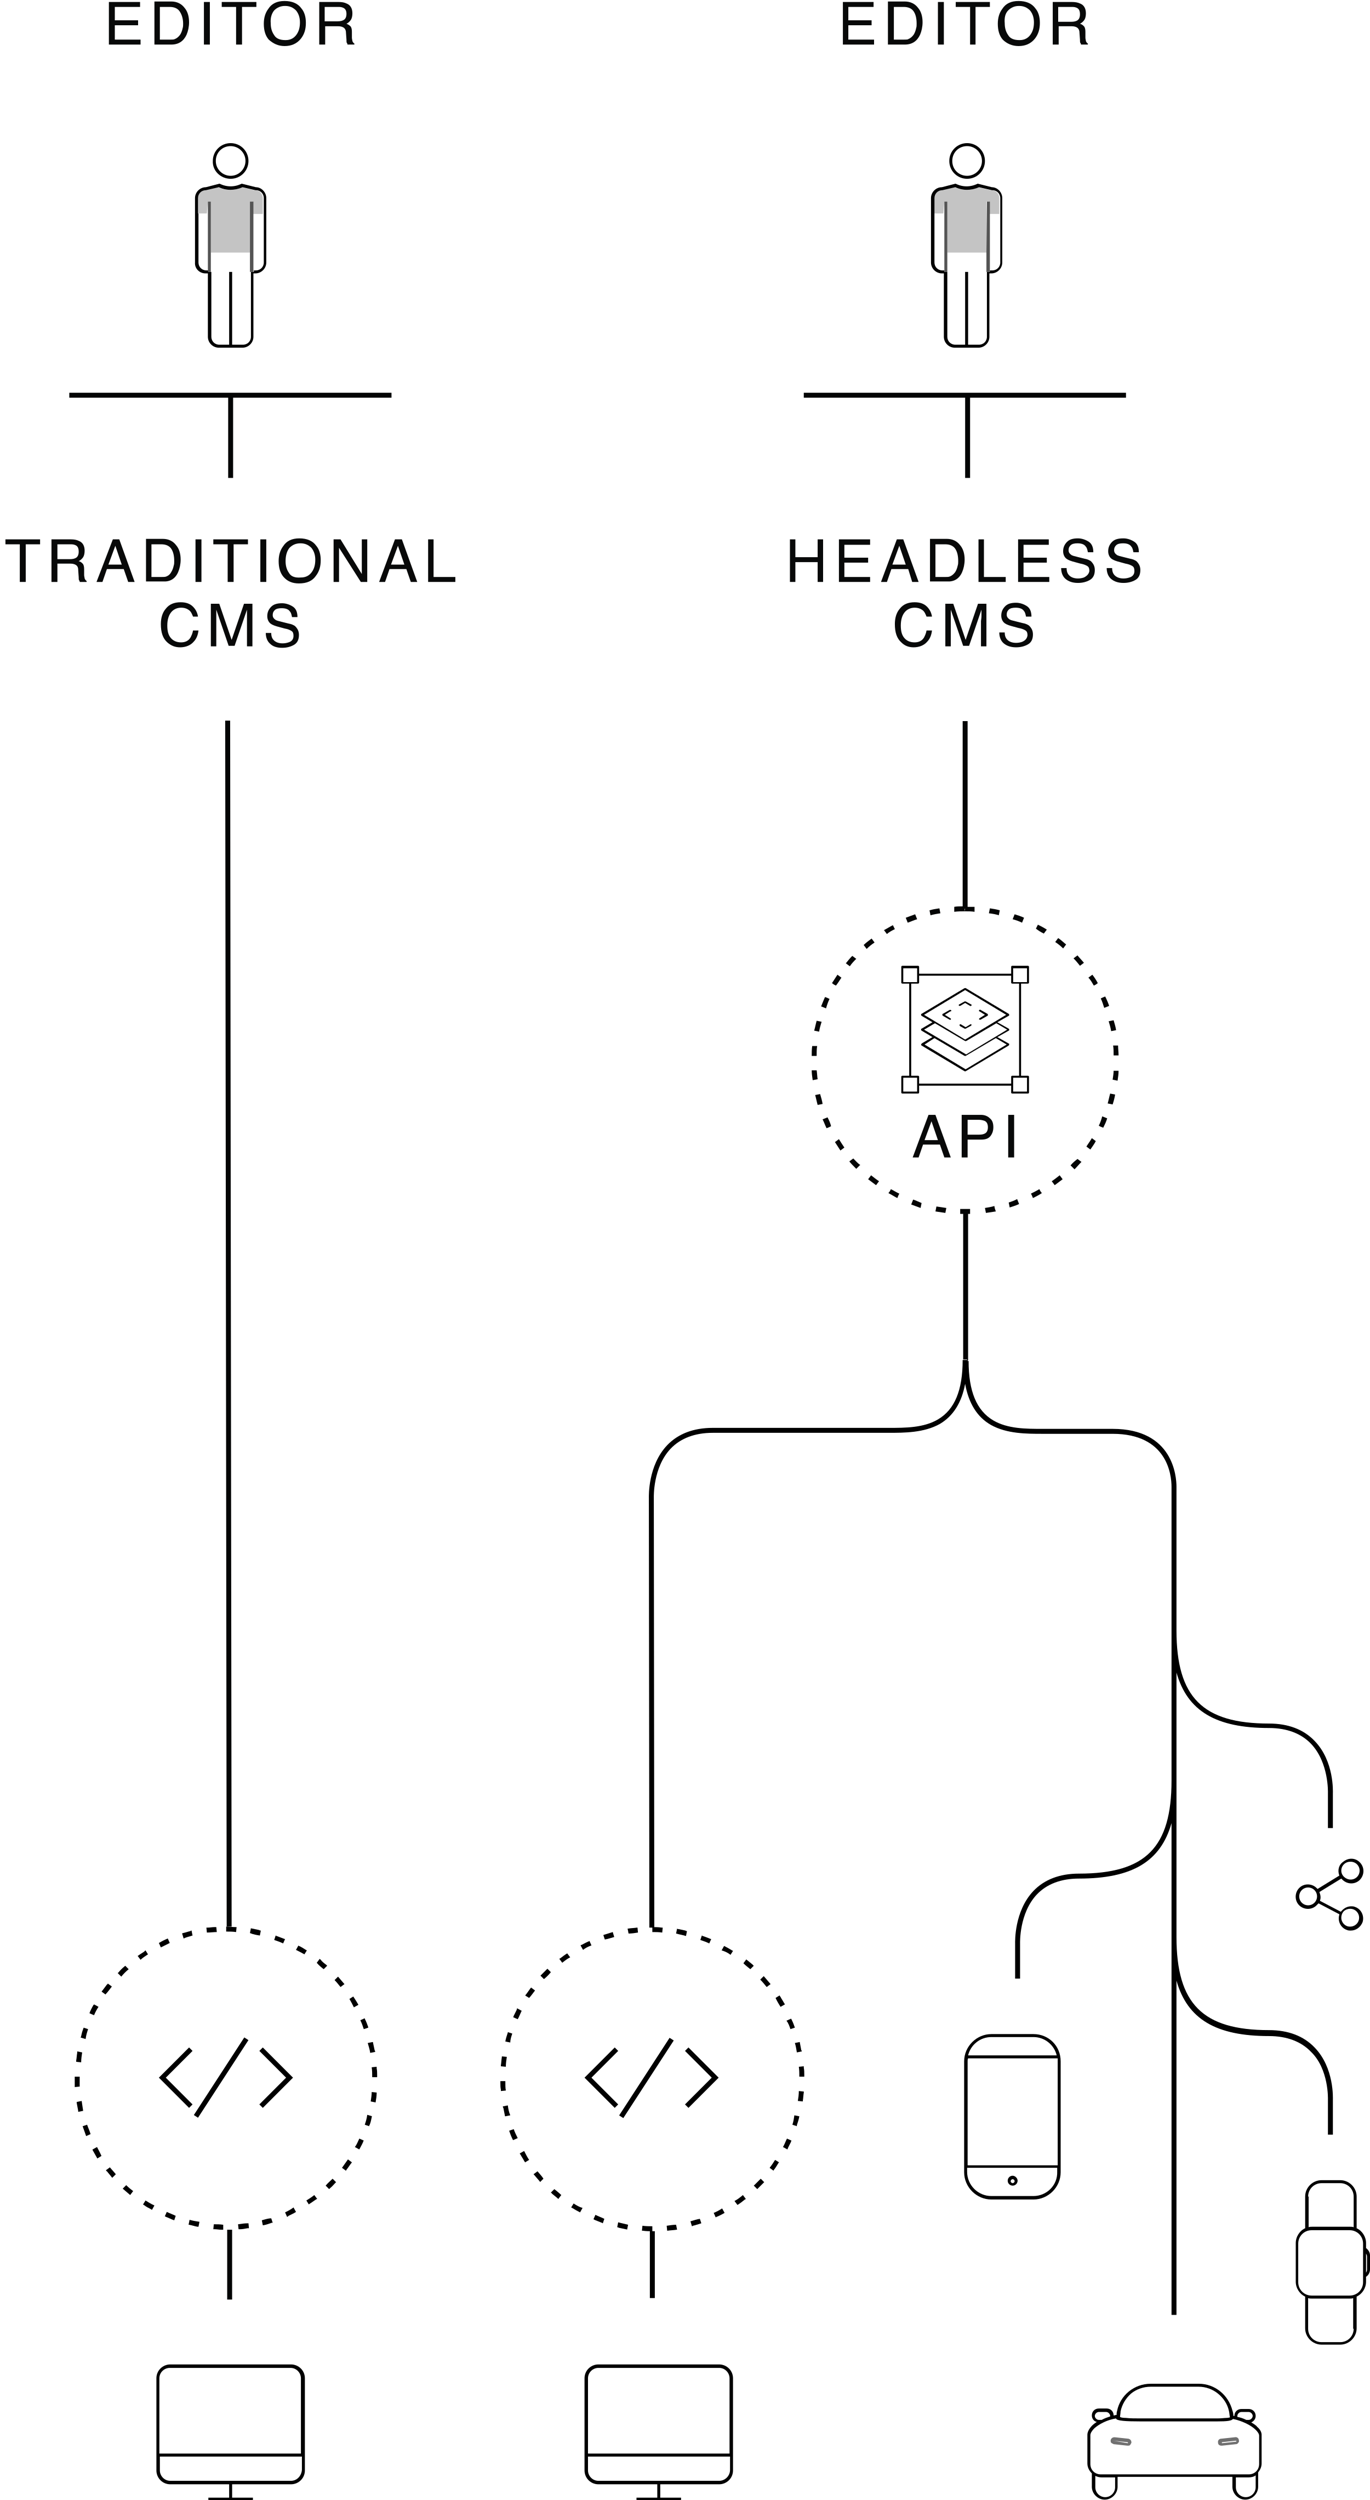 <?xml version="1.0" encoding="utf-8"?>
<!-- Generator: Adobe Illustrator 25.1.0, SVG Export Plug-In . SVG Version: 6.00 Build 0)  -->
<svg version="1.1" id="Layer_1" xmlns="http://www.w3.org/2000/svg" xmlns:xlink="http://www.w3.org/1999/xlink" x="0px" y="0px"
	 viewBox="0 0 276.8 504.8" style="enable-background:new 0 0 276.8 504.8;" xml:space="preserve">
<style type="text/css">
	.st0{fill:none;}
	.st1{fill:#707070;}
	.st2{opacity:0.4;fill:#6C6C6C;enable-background:new    ;}
	.st3{fill:#545454;}
	.st4{fill:#040505;}
	.st5{fill:#080909;}
</style>
<path class="st0" d="M252.3,500.2h-2.6v2c0,1.1,0.9,2,2,2c1.1,0,2-0.9,2-2v-2.4C253.3,500.1,252.8,500.2,252.3,500.2z"/>
<path class="st0" d="M69.6,4C69.9,3.8,70,3.4,70,2.8c0-0.6-0.2-1-0.6-1.3c-0.2-0.1-0.5-0.2-0.9-0.2h-2.8v2.9h2.6
	C68.8,4.3,69.2,4.2,69.6,4z"/>
<path class="st0" d="M57.7,8.2c1,0,1.8-0.4,2.2-1.1s0.7-1.6,0.7-2.5c0-1-0.3-1.8-0.8-2.4c-0.5-0.6-1.3-0.9-2.2-0.9
	c-0.9,0-1.6,0.3-2.2,0.9c-0.6,0.6-0.8,1.5-0.8,2.7c0,1,0.2,1.8,0.7,2.4C55.8,7.9,56.6,8.2,57.7,8.2z"/>
<path class="st0" d="M195.4,416.2v21h18.2v-21c0-0.2,0-0.4-0.1-0.6h-18.1C195.5,415.8,195.4,416,195.4,416.2z"/>
<path class="st0" d="M145.3,478h-24.4c-1.2,0-2.1,1-2.1,2.1v15.2h28.7v-15.2C147.5,479,146.5,478,145.3,478z"/>
<path class="st0" d="M213.5,415c-0.5-2.1-2.4-3.7-4.7-3.7h-8.5c-2.3,0-4.2,1.6-4.7,3.7H213.5z"/>
<path class="st0" d="M118.8,496v2.7c0,1.2,1,2.1,2.1,2.1l24.4,0c1.2,0,2.1-1,2.1-2.1V496H118.8z"/>
<path class="st0" d="M193.1,115.5c0.2-0.3,0.4-0.8,0.5-1.3c0.1-0.3,0.1-0.6,0.1-0.9c0-1.1-0.2-1.9-0.6-2.5c-0.4-0.6-1.1-0.9-2-0.9
	h-2v6.6h2c0.4,0,0.7,0,1-0.1C192.5,116.2,192.8,115.9,193.1,115.5z"/>
<polygon class="st0" points="180.3,114 183,114 181.7,110.2 "/>
<path class="st0" d="M46.6,35.5c1.6,0,3-1.3,3-3c0-1.6-1.3-3-3-3c-1.6,0-3,1.3-3,3C43.6,34.1,44.9,35.5,46.6,35.5z"/>
<path class="st0" d="M50.5,51h-7.9l0,3.9V68c0,0.9,0.7,1.6,1.6,1.6h2V54.9h0.6v14.7H49c0.9,0,1.6-0.7,1.6-1.6V54.9h0L50.5,51z"/>
<polygon class="st0" points="79,114 81.7,114 80.4,110.2 "/>
<path class="st0" d="M195.4,437.8v0.8c0,2.7,2.2,4.9,4.9,4.9h8.5c2.7,0,4.9-2.2,4.9-4.9v-0.8H195.4z M204.6,441.4c-0.6,0-1-0.5-1-1
	c0-0.6,0.5-1,1-1h0c0.6,0,1,0.5,1,1C205.6,440.9,205.1,441.4,204.6,441.4z"/>
<path class="st0" d="M252.3,488.6c0.4,0,0.8-0.4,0.8-0.8c0-0.4-0.4-0.8-0.8-0.8h-1.5c-0.4,0-0.8,0.4-0.8,0.8c0,0,0,0.1,0,0.1
	c0.6,0.2,1.2,0.4,1.8,0.6H252.3z"/>
<path class="st0" d="M224.3,487.8c0-0.4-0.4-0.8-0.8-0.8H222c-0.4,0-0.8,0.4-0.8,0.8c0,0.4,0.4,0.8,0.8,0.8h0.5
	c0.5-0.3,1.1-0.5,1.7-0.7C224.3,487.9,224.3,487.8,224.3,487.8z"/>
<path class="st0" d="M195.4,35.5c1.6,0,3-1.3,3-3c0-1.6-1.3-3-3-3s-3,1.3-3,3C192.4,34.1,193.7,35.5,195.4,35.5z"/>
<path class="st0" d="M221.3,499.9v2.3c0,1.1,0.9,2,2,2c1.1,0,2-0.9,2-2v-2h-2.8C222,500.2,221.6,500.1,221.3,499.9z"/>
<path class="st0" d="M217.8,4c0.3-0.2,0.5-0.6,0.5-1.2c0-0.6-0.2-1-0.6-1.3c-0.2-0.1-0.5-0.2-0.9-0.2h-2.8v2.9h2.6
	C217.1,4.3,217.5,4.2,217.8,4z"/>
<path class="st0" d="M205.9,8.2c1,0,1.8-0.4,2.2-1.1s0.7-1.6,0.7-2.5c0-1-0.3-1.8-0.8-2.4c-0.5-0.6-1.3-0.9-2.2-0.9
	c-0.9,0-1.6,0.3-2.2,0.9c-0.6,0.6-0.8,1.5-0.8,2.7c0,1,0.2,1.8,0.7,2.4C204.1,7.9,204.9,8.2,205.9,8.2z"/>
<path class="st0" d="M184.7,7c0.2-0.3,0.4-0.8,0.5-1.3c0.1-0.3,0.1-0.6,0.1-0.9c0-1.1-0.2-1.9-0.6-2.5c-0.4-0.6-1.1-0.9-2-0.9h-2V8
	h2c0.4,0,0.7,0,1-0.1C184,7.7,184.4,7.4,184.7,7z"/>
<path class="st0" d="M272.9,379.5c1,0,1.8-0.8,1.8-1.8c0-1-0.8-1.8-1.8-1.8h-0.1c-1,0-1.8,0.8-1.8,1.8
	C271,378.7,271.9,379.5,272.9,379.5z"/>
<path class="st0" d="M204.6,440c-0.2,0-0.4,0.2-0.4,0.4c0,0.2,0.2,0.4,0.4,0.4c0.2,0,0.4-0.2,0.4-0.4C205,440.1,204.8,440,204.6,440
	z"/>
<path class="st0" d="M272.8,389.1L272.8,389.1c1.1,0,1.9-0.8,1.9-1.8c0-1-0.8-1.8-1.8-1.8c0,0,0,0,0,0c-0.5,0-1,0.2-1.3,0.5
	c-0.3,0.3-0.5,0.8-0.5,1.3C271,388.2,271.8,389,272.8,389.1z"/>
<path class="st0" d="M264.3,381.1c-1,0-1.8,0.8-1.8,1.8c0,1,0.8,1.8,1.8,1.8l0,0c1,0,1.8-0.8,1.8-1.8
	C266.1,381.9,265.3,381.1,264.3,381.1C264.3,381.1,264.3,381.1,264.3,381.1z"/>
<path class="st0" d="M35.3,113.3c0-1.1-0.2-1.9-0.6-2.5s-1.1-0.9-2-0.9h-2v6.6h2c0.4,0,0.7,0,1-0.1c0.4-0.2,0.8-0.4,1.1-0.9
	c0.2-0.3,0.4-0.8,0.5-1.3C35.3,113.8,35.3,113.5,35.3,113.3z"/>
<polygon class="st0" points="24.6,114 23.3,110.2 21.9,114 "/>
<path class="st0" d="M62.9,115.6c0.5-0.7,0.7-1.6,0.7-2.5c0-1-0.3-1.8-0.8-2.4c-0.5-0.6-1.3-0.9-2.2-0.9c-0.9,0-1.6,0.3-2.2,0.9
	c-0.6,0.6-0.8,1.5-0.8,2.7c0,1,0.2,1.8,0.7,2.4c0.5,0.7,1.3,1,2.3,1C61.7,116.7,62.5,116.4,62.9,115.6z"/>
<path class="st0" d="M36.4,7c0.2-0.3,0.4-0.8,0.5-1.3C37,5.3,37,5,37,4.8c0-1.1-0.2-1.9-0.6-2.5s-1.1-0.9-2-0.9h-2V8h2
	c0.4,0,0.7,0,1-0.1C35.8,7.7,36.1,7.4,36.4,7z"/>
<path class="st0" d="M32.2,496v2.7c0,1.2,1,2.1,2.1,2.1l24.4,0c1.2,0,2.1-1,2.1-2.1V496H32.2z"/>
<path class="st0" d="M41.5,54.6H42l0-11.4h-2V53C40,53.9,40.7,54.6,41.5,54.6z"/>
<path class="st0" d="M272.7,449.6c0.3,0,0.5,0,0.7,0.1v-6.2c0-1.5-1.2-2.7-2.7-2.7H267c-1.5,0-2.7,1.2-2.7,2.7v6.2
	c0.2-0.1,0.5-0.1,0.7-0.1H272.7z"/>
<path class="st0" d="M16,111.3c0-0.6-0.2-1-0.6-1.3c-0.2-0.1-0.5-0.2-0.9-0.2h-2.8v2.9h2.6c0.5,0,1-0.1,1.3-0.3S16,111.9,16,111.3z"
	/>
<path class="st0" d="M58.8,478H34.4c-1.2,0-2.1,1-2.1,2.1v15.2h28.7v-15.2C60.9,479,60,478,58.8,478z"/>
<path class="st0" d="M190.3,54.6h0.4l0-11.4h-2V53C188.8,53.9,189.5,54.6,190.3,54.6z"/>
<path class="st0" d="M265.1,464.1c-0.3,0-0.5,0-0.7-0.1v6.2c0,1.5,1.2,2.7,2.7,2.7h3.8c1.5,0,2.7-1.2,2.7-2.7V464
	c-0.2,0.1-0.5,0.1-0.7,0.1H265.1z"/>
<path class="st0" d="M199.3,51h-7.9l0,3.9V68c0,0.9,0.7,1.6,1.6,1.6h2V54.9h0.6v14.7h2.2c0.9,0,1.6-0.7,1.6-1.6V54.9h0L199.3,51z"/>
<path class="st0" d="M200,54.6h0.4c0.9,0,1.6-0.7,1.6-1.6v-9.9h-2L200,54.6z"/>
<path class="st0" d="M51.2,54.6h0.4c0.9,0,1.6-0.7,1.6-1.6v-9.9h-2L51.2,54.6z"/>
<path d="M58.8,477.4H34.4c-1.5,0-2.8,1.2-2.8,2.8v18.6c0,1.5,1.2,2.8,2.8,2.8l11.9,0v2.7h-4.2v0.6h9v-0.6h-4.2v-2.7l11.9,0
	c1.5,0,2.8-1.2,2.8-2.8v-18.6C61.6,478.6,60.3,477.4,58.8,477.4z M58.8,500.9l-24.4,0c-1.2,0-2.1-1-2.1-2.1V496h28.7v2.7
	C60.9,499.9,60,500.9,58.8,500.9z M60.9,495.4H32.2v-15.2c0-1.2,1-2.1,2.1-2.1h24.4c1.2,0,2.1,1,2.1,2.1V495.4z"/>
<path d="M145.3,477.4h-24.4c-1.5,0-2.8,1.2-2.8,2.8v18.6c0,1.5,1.2,2.8,2.8,2.8l11.9,0v2.7h-4.2v0.6h9v-0.6h-4.2v-2.7l11.9,0
	c1.5,0,2.8-1.2,2.8-2.8v-18.6C148.1,478.6,146.8,477.4,145.3,477.4z M145.3,500.9l-24.4,0c-1.2,0-2.1-1-2.1-2.1V496h28.7v2.7
	C147.5,499.9,146.5,500.9,145.3,500.9z M147.5,495.4h-28.7v-15.2c0-1.2,1-2.1,2.1-2.1h24.4c1.2,0,2.1,1,2.1,2.1V495.4z"/>
<path d="M208.8,410.7h-8.5c-3,0-5.5,2.5-5.5,5.5v22.4c0,3,2.5,5.5,5.5,5.5h8.5c3,0,5.5-2.5,5.5-5.5v-22.4
	C214.3,413.1,211.9,410.7,208.8,410.7z M200.3,411.3h8.5c2.3,0,4.2,1.6,4.7,3.7h-17.9C196.1,412.9,198,411.3,200.3,411.3z
	 M213.7,416.2v21h-18.2v-21c0-0.2,0-0.4,0.1-0.6h18.1C213.7,415.8,213.7,416,213.7,416.2z M208.8,443.4h-8.5c-2.7,0-4.9-2.2-4.9-4.9
	v-0.8h18.2v0.8C213.7,441.2,211.5,443.4,208.8,443.4z"/>
<path d="M204.6,439.3L204.6,439.3c-0.6,0-1,0.5-1,1c0,0.6,0.5,1,1,1c0.6,0,1-0.5,1-1C205.6,439.8,205.1,439.3,204.6,439.3z
	 M204.6,440.8c-0.2,0-0.4-0.2-0.4-0.4c0-0.2,0.2-0.4,0.4-0.4c0.2,0,0.4,0.2,0.4,0.4C205,440.6,204.8,440.8,204.6,440.8z"/>
<path d="M252.8,489.1c0.5-0.2,0.9-0.7,0.9-1.3c0-0.8-0.6-1.4-1.4-1.4h-1.5c-0.8,0-1.4,0.6-1.4,1.4c-0.1,0-0.1,0-0.2,0
	c0-0.4-0.1-0.8-0.2-1.1c-0.8-3.1-3.5-5.4-6.8-5.4h-9.7c-3.4,0-6.2,2.4-6.8,5.5c-0.1,0.3-0.1,0.6-0.1,0.8c-0.2,0-0.4,0.1-0.6,0.1
	c0-0.8-0.6-1.4-1.4-1.4H222c-0.8,0-1.4,0.6-1.4,1.4c0,0.6,0.4,1.2,1,1.3c-0.3,0.2-0.7,0.5-0.9,0.7c-0.6,0.6-1,1.3-1,1.9v5.8
	c0,0.8,0.4,1.5,0.9,2v2.7c0,1.4,1.2,2.6,2.6,2.6c1.4,0,2.6-1.2,2.6-2.6v-2h23.2v2c0,1.4,1.2,2.6,2.6,2.6c1.4,0,2.6-1.2,2.6-2.6v-2.9
	c0.4-0.5,0.7-1.1,0.7-1.8v-5.8c0-0.5-0.3-1.1-0.9-1.6C253.8,489.7,253.3,489.4,252.8,489.1z M254.4,497.5c0,1.2-0.9,2.1-2.1,2.1
	h-29.9c-1.2,0-2.1-0.9-2.1-2.1v-5.8c0-0.4,0.3-0.9,0.8-1.4c0.9-0.8,2.5-1.7,4.4-2c0,0.5,2.1,0.6,4.8,0.6c0.9,0,1.8,0,2.8,0h9.7
	c1.2,0,2.3,0,3.2,0c1.8,0,2.9-0.1,3.1-0.5c1.9,0.4,3.7,1.3,4.6,2.2c0.4,0.4,0.7,0.8,0.7,1.2V497.5z M232.5,481.9h9.7
	c1.4,0,2.8,0.5,3.9,1.4c1.1,0.9,1.9,2.1,2.2,3.5c0.1,0.4,0.1,0.8,0.2,1.3c-0.1,0-0.3,0.1-0.7,0.1c-0.4,0-1,0.1-1.8,0.1
	c-0.4,0-0.9,0-1.4,0c-0.6,0-1.2,0-1.8,0h-9.7c-0.5,0-1,0-1.4,0c-0.5,0-0.9,0-1.3,0c-1,0-2.1,0-2.9-0.1c-0.7,0-1.1-0.1-1.2-0.2
	c0-0.3,0.1-0.7,0.1-1.1c0.3-1.4,1-2.6,2.1-3.6C229.6,482.4,231,481.9,232.5,481.9z M250,487.8c0-0.4,0.4-0.8,0.8-0.8h1.5
	c0.4,0,0.8,0.4,0.8,0.8c0,0.4-0.4,0.8-0.8,0.8h-0.5c-0.6-0.3-1.2-0.5-1.8-0.6C250,487.9,250,487.8,250,487.8z M222,488.6
	c-0.4,0-0.8-0.4-0.8-0.8c0-0.4,0.4-0.8,0.8-0.8h1.5c0.4,0,0.8,0.4,0.8,0.8c0,0,0,0.1,0,0.1c-0.6,0.2-1.2,0.4-1.7,0.7H222z
	 M225.3,502.2c0,1.1-0.9,2-2,2c-1.1,0-2-0.9-2-2v-2.3c0.4,0.2,0.8,0.3,1.2,0.3h2.8V502.2z M251.7,504.2c-1.1,0-2-0.9-2-2v-2h2.6
	c0.5,0,1-0.1,1.4-0.4v2.4C253.7,503.3,252.8,504.2,251.7,504.2z"/>
<path class="st1" d="M250.2,493.2c0.1-0.1,0.2-0.3,0.1-0.5c0-0.4-0.4-0.7-0.8-0.6l-2.8,0.3c-0.4,0-0.7,0.4-0.6,0.8
	c0,0.4,0.3,0.6,0.7,0.6c0,0,0.1,0,0.1,0l2.8-0.3C249.9,493.5,250.1,493.4,250.2,493.2z M246.9,493.1l2.8-0.3c0,0,0,0,0,0
	c0,0,0.1,0,0.1,0.1c0,0,0,0.1-0.1,0.1l-2.8,0.3C246.9,493.2,246.8,493.2,246.9,493.1C246.8,493.1,246.8,493.1,246.9,493.1z"/>
<path class="st1" d="M228.3,493.7c0.1-0.1,0.2-0.3,0.3-0.5c0-0.4-0.2-0.7-0.6-0.8l-2.8-0.3c-0.4,0-0.7,0.2-0.8,0.6
	c0,0.2,0,0.4,0.1,0.5c0.1,0.1,0.3,0.2,0.5,0.3l2.8,0.3h0c0,0,0.1,0,0.1,0C228,493.8,228.2,493.8,228.3,493.7z M225,492.8
	C225,492.7,225.1,492.7,225,492.8l2.8,0.3c0,0,0.1,0,0.1,0.1c0,0,0,0.1-0.1,0.1L225,492.8C225.1,492.9,225,492.8,225,492.8z"/>
<path d="M270.6,378.7l-4.4,2.7l-0.1-0.1c-0.9-1-2.5-1.1-3.5-0.2c-1,0.9-1.1,2.5-0.2,3.5c0.9,1,2.5,1.1,3.5,0.2
	c0.1-0.1,0.3-0.3,0.4-0.4l0.1-0.1l4.2,2.2l0,0.1c-0.4,1.3,0.3,2.7,1.6,3.1c0.2,0.1,0.5,0.1,0.7,0.1c1.1,0,2-0.7,2.4-1.7
	c0.4-1.3-0.3-2.7-1.6-3.1c-0.2-0.1-0.5-0.1-0.7-0.1c0,0,0,0,0,0c-0.8,0-1.5,0.4-2,1l-0.1,0.1l-4.2-2.2l0-0.1
	c0.2-0.5,0.1-1.1-0.1-1.6l0-0.1l4.4-2.7l0.1,0.1c0.9,1,2.4,1.2,3.5,0.3c1-0.9,1.2-2.4,0.3-3.5s-2.4-1.2-3.5-0.3
	C270.5,376.5,270.2,377.6,270.6,378.7L270.6,378.7z M271,377.7c0-1,0.8-1.8,1.8-1.8h0.1c1,0,1.8,0.8,1.8,1.8c0,1-0.8,1.8-1.8,1.8
	S271,378.7,271,377.7z M266.1,382.9c0,1-0.8,1.8-1.8,1.8l0,0c-1,0-1.8-0.8-1.8-1.8c0-1,0.8-1.8,1.8-1.8c0,0,0,0,0,0
	C265.3,381.1,266.1,381.9,266.1,382.9z M271,387.2c0-0.5,0.2-1,0.5-1.3c0.3-0.3,0.8-0.5,1.3-0.5c0,0,0,0,0,0c1,0,1.8,0.8,1.8,1.8
	c0,1-0.8,1.8-1.8,1.8h-0.1C271.8,389,271,388.2,271,387.2z"/>
<path class="st2" d="M42,40.7l0.6,0l0,10.3h7.9l0-10.3l0.6,0l0,2.5h2V40c0-0.9-0.7-1.6-1.6-1.6l-0.1,0l-2.6-0.6
	c-1.5,0.7-3.2,0.7-4.8,0l-2.6,0.6c-0.9,0-1.6,0.7-1.6,1.6v3.1h2L42,40.7z"/>
<path d="M46.6,36.1c2,0,3.6-1.6,3.6-3.6c0-2-1.6-3.6-3.6-3.6c-2,0-3.6,1.6-3.6,3.6C42.9,34.5,44.6,36.1,46.6,36.1z M46.6,29.5
	c1.6,0,3,1.3,3,3c0,1.6-1.3,3-3,3c-1.6,0-3-1.3-3-3C43.6,30.8,44.9,29.5,46.6,29.5z"/>
<path d="M41.5,55.2H42V68c0,1.2,1,2.2,2.2,2.2H49c1.2,0,2.2-1,2.2-2.2V55.2h0.4c1.2,0,2.2-1,2.2-2.2V40c0-1.2-1-2.2-2.1-2.2
	l-2.8-0.7l-0.1,0c-1.4,0.7-3,0.7-4.4,0l-0.1,0l-2.7,0.7c-1.2,0-2.2,1-2.2,2.2v13C39.3,54.2,40.3,55.2,41.5,55.2z M40,43.1V40
	c0-0.9,0.7-1.6,1.6-1.6l2.6-0.6c1.5,0.7,3.2,0.7,4.8,0l2.6,0.6l0.1,0c0.9,0,1.6,0.7,1.6,1.6v3.1V53c0,0.9-0.7,1.6-1.6,1.6h-0.4
	l0,0.3l-0.6,0V68c0,0.9-0.7,1.6-1.6,1.6h-2.2V54.9h-0.6v14.7h-2c-0.9,0-1.6-0.7-1.6-1.6V54.9l-0.6,0l0-0.3h-0.4
	c-0.9,0-1.6-0.7-1.6-1.6V43.1z"/>
<polygon class="st3" points="51.2,40.7 50.5,40.7 50.5,51 50.5,54.9 50.5,54.9 51.2,54.9 51.2,54.6 51.2,43.1 "/>
<polygon class="st3" points="42.6,40.7 42,40.7 42,43.1 42,54.6 42,54.9 42.6,54.9 42.6,51 "/>
<path class="st2" d="M190.8,40.7l0.6,0l0,10.3h7.9l0-10.3l0.6,0l0,2.5h2V40c0-0.9-0.7-1.6-1.6-1.6l-0.1,0l-2.6-0.6
	c-1.5,0.7-3.2,0.7-4.8,0l-2.6,0.6c-0.9,0-1.6,0.7-1.6,1.6v3.1h2L190.8,40.7z"/>
<path d="M195.4,36.1c2,0,3.6-1.6,3.6-3.6c0-2-1.6-3.6-3.6-3.6s-3.6,1.6-3.6,3.6C191.8,34.5,193.4,36.1,195.4,36.1z M195.4,29.5
	c1.6,0,3,1.3,3,3c0,1.6-1.3,3-3,3s-3-1.3-3-3C192.4,30.8,193.7,29.5,195.4,29.5z"/>
<path d="M190.3,55.2h0.4V68c0,1.2,1,2.2,2.2,2.2h4.8c1.2,0,2.2-1,2.2-2.2V55.2h0.4c1.2,0,2.2-1,2.2-2.2V40c0-1.2-1-2.2-2.1-2.2
	l-2.8-0.7l-0.1,0c-1.4,0.7-3,0.7-4.4,0l-0.1,0l-2.7,0.7c-1.2,0-2.2,1-2.2,2.2v13C188.1,54.2,189.1,55.2,190.3,55.2z M188.8,43.1V40
	c0-0.9,0.7-1.6,1.6-1.6l2.6-0.6c1.5,0.7,3.2,0.7,4.8,0l2.6,0.6l0.1,0c0.9,0,1.6,0.7,1.6,1.6v3.1V53c0,0.9-0.7,1.6-1.6,1.6H200l0,0.3
	l-0.6,0V68c0,0.9-0.7,1.6-1.6,1.6h-2.2V54.9H195v14.7h-2c-0.9,0-1.6-0.7-1.6-1.6V54.9l-0.6,0l0-0.3h-0.4c-0.9,0-1.6-0.7-1.6-1.6
	V43.1z"/>
<polygon class="st3" points="200,40.7 199.4,40.7 199.3,51 199.3,54.9 199.3,54.9 200,54.9 200,54.6 200,43.1 "/>
<polygon class="st3" points="191.4,40.7 190.8,40.7 190.8,43.1 190.8,54.6 190.8,54.9 191.4,54.9 191.4,51 "/>
<polygon class="st4" points="46.1,96.5 47.1,96.5 47.1,80.3 79.1,80.3 79.1,79.3 14,79.3 14,80.3 46.1,80.3 "/>
<polygon class="st4" points="195,96.5 196,96.5 196,80.3 227.5,80.3 227.5,79.3 162.4,79.3 162.4,80.3 195,80.3 "/>
<path class="st4" d="M46.5,145.5l-1,0l0.3,243.5c0.3,0,0.7,0,1,0L46.5,145.5z"/>
<path class="st4" d="M195.4,274.7h0.2V266v-2.8v-18.1c0.1,0,0.3,0,0.4,0l0-0.5l0-0.5c-0.3,0-0.7,0-1,0c-0.3,0-0.7,0-1,0l0,0.5l0,0.5
	c0.2,0,0.4,0,0.6,0v18.1v2.8v8.5h0.8C195.4,274.6,195.4,274.6,195.4,274.7z"/>
<path class="st4" d="M45.9,464.3h1v-14.1c-0.3,0-0.7,0-1,0V464.3z"/>
<polygon class="st5" points="28.4,8 23.2,8 23.2,5.1 27.9,5.1 27.9,4.1 23.2,4.1 23.2,1.4 28.3,1.4 28.3,0.4 22,0.4 22,9 28.4,9 "/>
<path class="st5" d="M37.7,7c0.3-0.7,0.5-1.6,0.5-2.5c0-1.2-0.3-2.2-0.9-2.9c-0.6-0.8-1.5-1.3-2.7-1.3h-3.4V9h3.4
	C36.1,9,37.1,8.3,37.7,7z M32.3,8V1.4h2c0.9,0,1.6,0.3,2,0.9S37,3.7,37,4.8c0,0.3,0,0.6-0.1,0.9c-0.1,0.5-0.3,1-0.5,1.3
	c-0.3,0.4-0.6,0.7-1.1,0.9C35.1,8,34.8,8,34.4,8H32.3z"/>
<rect x="41.2" y="0.4" class="st5" width="1.2" height="8.6"/>
<polygon class="st5" points="47.7,9 48.9,9 48.9,1.4 51.8,1.4 51.8,0.4 44.8,0.4 44.8,1.4 47.7,1.4 "/>
<path class="st5" d="M57.5,9.3c1.4,0,2.5-0.5,3.3-1.5c0.7-0.9,1-1.9,1-3.2c0-1.2-0.3-2.2-0.9-2.9c-0.7-1-1.9-1.5-3.4-1.5
	c-1.5,0-2.6,0.5-3.3,1.6c-0.6,0.8-0.9,1.8-0.9,3c0,1.3,0.3,2.4,1,3.2C55.2,8.8,56.2,9.3,57.5,9.3z M55.4,2.1
	c0.6-0.6,1.3-0.9,2.2-0.9c0.9,0,1.6,0.3,2.2,0.9c0.5,0.6,0.8,1.4,0.8,2.4c0,1-0.2,1.8-0.7,2.5s-1.2,1.1-2.2,1.1
	c-1.1,0-1.9-0.3-2.3-1c-0.5-0.7-0.7-1.5-0.7-2.4C54.6,3.6,54.9,2.7,55.4,2.1z"/>
<path class="st5" d="M65.7,5.3h2.6c0.5,0,0.8,0.1,1,0.2c0.4,0.2,0.6,0.6,0.6,1.1L70,8c0,0.3,0,0.6,0.1,0.7s0.1,0.2,0.1,0.3h1.4V8.8
	c-0.2-0.1-0.3-0.3-0.4-0.5c0-0.2-0.1-0.4-0.1-0.7l0-1.2c0-0.5-0.1-0.9-0.3-1.1S70.3,4.9,70,4.8c0.4-0.2,0.7-0.5,0.9-0.8
	s0.3-0.8,0.3-1.3c0-1-0.4-1.7-1.2-2c-0.4-0.2-0.9-0.3-1.6-0.3h-3.9V9h1.2V5.3z M65.7,1.4h2.8c0.4,0,0.7,0.1,0.9,0.2
	C69.8,1.8,70,2.2,70,2.8c0,0.6-0.2,1-0.5,1.2s-0.7,0.3-1.3,0.3h-2.6V1.4z"/>
<polygon class="st5" points="176.6,8 171.4,8 171.4,5.1 176.1,5.1 176.1,4.1 171.4,4.1 171.4,1.4 176.5,1.4 176.5,0.4 170.3,0.4 
	170.3,9 176.6,9 "/>
<path class="st5" d="M185.9,7c0.3-0.7,0.5-1.6,0.5-2.5c0-1.2-0.3-2.2-0.9-2.9c-0.6-0.8-1.5-1.3-2.7-1.3h-3.4V9h3.4
	C184.3,9,185.3,8.3,185.9,7z M180.6,8V1.4h2c0.9,0,1.6,0.3,2,0.9c0.4,0.6,0.6,1.4,0.6,2.5c0,0.3,0,0.6-0.1,0.9
	c-0.1,0.5-0.3,1-0.5,1.3c-0.3,0.4-0.6,0.7-1.1,0.9C183.4,8,183,8,182.6,8H180.6z"/>
<rect x="189.5" y="0.4" class="st5" width="1.2" height="8.6"/>
<polygon class="st5" points="196,9 197.1,9 197.1,1.4 200,1.4 200,0.4 193.1,0.4 193.1,1.4 196,1.4 "/>
<path class="st5" d="M205.8,9.3c1.4,0,2.5-0.5,3.3-1.5c0.7-0.9,1-1.9,1-3.2c0-1.2-0.3-2.2-0.9-2.9c-0.7-1-1.9-1.5-3.4-1.5
	c-1.5,0-2.6,0.5-3.3,1.6c-0.6,0.8-0.9,1.8-0.9,3c0,1.3,0.3,2.4,1,3.2C203.4,8.8,204.5,9.3,205.8,9.3z M203.7,2.1
	c0.6-0.6,1.3-0.9,2.2-0.9c0.9,0,1.6,0.3,2.2,0.9c0.5,0.6,0.8,1.4,0.8,2.4c0,1-0.2,1.8-0.7,2.5s-1.2,1.1-2.2,1.1
	c-1.1,0-1.9-0.3-2.3-1c-0.5-0.7-0.7-1.5-0.7-2.4C202.9,3.6,203.1,2.7,203.7,2.1z"/>
<path class="st5" d="M213.9,5.3h2.6c0.5,0,0.8,0.1,1,0.2c0.4,0.2,0.6,0.6,0.6,1.1l0.1,1.4c0,0.3,0,0.6,0.1,0.7s0.1,0.2,0.1,0.3h1.4
	V8.8c-0.2-0.1-0.3-0.3-0.4-0.5c0-0.2-0.1-0.4-0.1-0.7l0-1.2c0-0.5-0.1-0.9-0.3-1.1s-0.4-0.4-0.8-0.5c0.4-0.2,0.7-0.5,0.9-0.8
	s0.3-0.8,0.3-1.3c0-1-0.4-1.7-1.2-2c-0.4-0.2-1-0.3-1.6-0.3h-3.9V9h1.2V5.3z M213.9,1.4h2.8c0.4,0,0.7,0.1,0.9,0.2
	c0.4,0.2,0.6,0.6,0.6,1.3c0,0.6-0.2,1-0.5,1.2s-0.7,0.3-1.3,0.3h-2.6V1.4z"/>
<polygon class="st5" points="1.1,109.9 4,109.9 4,117.5 5.2,117.5 5.2,109.9 8.1,109.9 8.1,108.9 1.1,108.9 "/>
<path class="st5" d="M15.8,115.1l0.1,1.4c0,0.3,0,0.6,0.1,0.7s0.1,0.2,0.1,0.3h1.4v-0.2c-0.2-0.1-0.3-0.3-0.4-0.5
	c0-0.2-0.1-0.4-0.1-0.7l0-1.2c0-0.5-0.1-0.9-0.3-1.1s-0.4-0.4-0.8-0.5c0.4-0.2,0.7-0.5,0.9-0.8s0.3-0.8,0.3-1.3c0-1-0.4-1.7-1.2-2
	c-0.4-0.2-0.9-0.3-1.6-0.3h-3.9v8.6h1.2v-3.7h2.6c0.5,0,0.8,0.1,1,0.2C15.6,114.2,15.8,114.5,15.8,115.1z M11.6,112.8v-2.9h2.8
	c0.4,0,0.7,0.1,0.9,0.2c0.4,0.2,0.6,0.6,0.6,1.3c0,0.6-0.2,1-0.5,1.2s-0.7,0.3-1.3,0.3H11.6z"/>
<path class="st5" d="M19.5,117.5h1.2l0.9-2.6H25l0.9,2.6h1.3l-3.1-8.6h-1.3L19.5,117.5z M24.6,114h-2.7l1.4-3.8L24.6,114z"/>
<path class="st5" d="M36,115.5c0.3-0.7,0.5-1.6,0.5-2.5c0-1.2-0.3-2.2-0.9-2.9c-0.6-0.8-1.5-1.3-2.7-1.3h-3.4v8.6h3.4
	C34.3,117.5,35.4,116.9,36,115.5z M33.6,116.4c-0.2,0.1-0.6,0.1-1,0.1h-2v-6.6h2c0.9,0,1.6,0.3,2,0.9s0.6,1.4,0.6,2.5
	c0,0.3,0,0.6-0.1,0.9c-0.1,0.5-0.3,1-0.5,1.3C34.4,115.9,34.1,116.2,33.6,116.4z"/>
<rect x="39.5" y="108.9" class="st5" width="1.2" height="8.6"/>
<polygon class="st5" points="47.2,117.5 47.2,109.9 50.1,109.9 50.1,108.9 43.1,108.9 43.1,109.9 46,109.9 46,117.5 "/>
<rect x="52.6" y="108.9" class="st5" width="1.2" height="8.6"/>
<path class="st5" d="M63.8,116.3c0.7-0.9,1-1.9,1-3.2c0-1.2-0.3-2.2-0.9-2.9c-0.7-1-1.9-1.5-3.4-1.5c-1.5,0-2.6,0.5-3.3,1.6
	c-0.6,0.8-0.9,1.8-0.9,3c0,1.3,0.3,2.4,1,3.2c0.8,0.9,1.8,1.3,3.1,1.3C62,117.8,63.1,117.3,63.8,116.3z M58.4,115.7
	c-0.5-0.7-0.7-1.5-0.7-2.4c0-1.2,0.3-2.1,0.8-2.7c0.6-0.6,1.3-0.9,2.2-0.9c0.9,0,1.6,0.3,2.2,0.9c0.5,0.6,0.8,1.4,0.8,2.4
	c0,1-0.2,1.8-0.7,2.5s-1.2,1.1-2.2,1.1C59.6,116.7,58.8,116.4,58.4,115.7z"/>
<polygon class="st5" points="68.8,108.9 67.4,108.9 67.4,117.5 68.5,117.5 68.5,110.6 72.9,117.5 74.2,117.5 74.2,108.9 73.1,108.9 
	73.1,115.9 "/>
<path class="st5" d="M79.8,108.9l-3.2,8.6h1.2l0.9-2.6h3.4l0.9,2.6h1.3l-3.1-8.6H79.8z M79,114l1.4-3.8l1.3,3.8H79z"/>
<polygon class="st5" points="87.6,108.9 86.5,108.9 86.5,117.5 92,117.5 92,116.5 87.6,116.5 "/>
<path class="st5" d="M36.4,130.7c1.1,0,2.1-0.4,2.7-1.1c0.6-0.6,0.9-1.4,1-2.3H39c-0.1,0.6-0.3,1-0.5,1.4c-0.4,0.7-1.1,1-1.9,1
	c-0.9,0-1.6-0.3-2.1-0.9c-0.5-0.6-0.7-1.4-0.7-2.5c0-1.2,0.3-2.1,0.8-2.7c0.5-0.6,1.2-0.9,2-0.9c0.7,0,1.2,0.2,1.6,0.5
	s0.6,0.8,0.8,1.3H40c-0.1-0.7-0.4-1.4-1-2c-0.6-0.6-1.4-0.9-2.5-0.9c-1.3,0-2.3,0.4-3,1.3c-0.7,0.8-1,1.9-1,3.1
	c0,1.7,0.4,2.9,1.3,3.7C34.6,130.4,35.4,130.7,36.4,130.7z"/>
<path class="st5" d="M49.9,125.4v5.1H51v-8.6h-1.7l-2.5,7.3l-2.5-7.3h-1.7v8.6h1.1v-5.1c0-0.2,0-0.5,0-1s0-0.8,0-1v-0.3l2.5,7.3h1.2
	l2.5-7.3c0,0.5,0,0.9,0,1.3S49.9,125.3,49.9,125.4z"/>
<path class="st5" d="M57,130.8c0.9,0,1.7-0.2,2.4-0.6s1-1.1,1-2c0-0.8-0.3-1.3-0.8-1.8c-0.3-0.2-0.7-0.4-1.3-0.5l-1.2-0.3
	c-0.8-0.2-1.3-0.3-1.5-0.5c-0.3-0.2-0.5-0.5-0.5-0.9c0-0.4,0.1-0.7,0.4-1c0.3-0.3,0.8-0.4,1.4-0.4c0.8,0,1.4,0.2,1.7,0.7
	c0.2,0.2,0.3,0.6,0.4,1.1h1.1c0-1-0.3-1.7-0.9-2.1s-1.4-0.7-2.2-0.7c-1,0-1.7,0.2-2.2,0.7c-0.5,0.5-0.8,1.1-0.8,1.9
	c0,0.7,0.3,1.3,0.8,1.6c0.3,0.2,0.8,0.4,1.6,0.6l1.1,0.3c0.6,0.1,1.1,0.3,1.4,0.5c0.3,0.2,0.4,0.5,0.4,1c0,0.6-0.3,1.1-1,1.3
	c-0.3,0.1-0.7,0.2-1.2,0.2c-0.9,0-1.6-0.3-2-0.9c-0.2-0.3-0.3-0.7-0.3-1.2h-1.1c0,0.9,0.3,1.7,0.9,2.2
	C55.1,130.5,55.9,130.8,57,130.8z"/>
<polygon class="st5" points="160.7,113.5 165.2,113.5 165.2,117.5 166.3,117.5 166.3,108.9 165.2,108.9 165.2,112.5 160.7,112.5 
	160.7,108.9 159.6,108.9 159.6,117.5 160.7,117.5 "/>
<polygon class="st5" points="175.8,110 175.8,108.9 169.5,108.9 169.5,117.5 175.8,117.5 175.8,116.5 170.6,116.5 170.6,113.6 
	175.4,113.6 175.4,112.6 170.6,112.6 170.6,110 "/>
<path class="st5" d="M184.3,117.5h1.3l-3.1-8.6h-1.3l-3.2,8.6h1.2l0.9-2.6h3.4L184.3,117.5z M180.3,114l1.4-3.8l1.3,3.8H180.3z"/>
<path class="st5" d="M194.4,115.5c0.3-0.7,0.5-1.6,0.5-2.5c0-1.2-0.3-2.2-0.9-2.9c-0.6-0.8-1.5-1.3-2.7-1.3h-3.4v8.6h3.4
	C192.7,117.5,193.8,116.9,194.4,115.5z M189,116.5v-6.6h2c0.9,0,1.6,0.3,2,0.9c0.4,0.6,0.6,1.4,0.6,2.5c0,0.3,0,0.6-0.1,0.9
	c-0.1,0.5-0.3,1-0.5,1.3c-0.3,0.4-0.6,0.7-1.1,0.9c-0.2,0.1-0.6,0.1-1,0.1H189z"/>
<polygon class="st5" points="203.2,116.5 198.8,116.5 198.8,108.9 197.7,108.9 197.7,117.5 203.2,117.5 "/>
<polygon class="st5" points="212,116.5 206.8,116.5 206.8,113.6 211.5,113.6 211.5,112.6 206.8,112.6 206.8,110 211.9,110 
	211.9,108.9 205.7,108.9 205.7,117.5 212,117.5 "/>
<path class="st5" d="M219,116.6c-0.3,0.1-0.7,0.2-1.2,0.2c-0.9,0-1.6-0.3-2-0.9c-0.2-0.3-0.3-0.7-0.3-1.2h-1.1
	c0,0.9,0.3,1.7,0.9,2.2c0.6,0.5,1.4,0.8,2.5,0.8c0.9,0,1.7-0.2,2.4-0.6c0.7-0.4,1-1.1,1-2c0-0.8-0.3-1.3-0.8-1.8
	c-0.3-0.2-0.7-0.4-1.3-0.5l-1.2-0.3c-0.8-0.2-1.3-0.3-1.5-0.5c-0.3-0.2-0.5-0.5-0.5-0.9c0-0.4,0.1-0.7,0.4-1
	c0.3-0.3,0.8-0.4,1.4-0.4c0.8,0,1.4,0.2,1.7,0.7c0.2,0.2,0.3,0.6,0.4,1.1h1.1c0-1-0.3-1.7-0.9-2.1c-0.6-0.4-1.4-0.7-2.2-0.7
	c-1,0-1.7,0.2-2.2,0.7c-0.5,0.5-0.8,1.1-0.8,1.9c0,0.7,0.3,1.3,0.8,1.6c0.3,0.2,0.8,0.4,1.6,0.6l1.1,0.3c0.6,0.1,1.1,0.3,1.4,0.5
	c0.3,0.2,0.4,0.5,0.4,1C220,115.9,219.6,116.3,219,116.6z"/>
<path class="st5" d="M224.7,109.4c-0.5,0.5-0.8,1.1-0.8,1.9c0,0.7,0.3,1.3,0.8,1.6c0.3,0.2,0.8,0.4,1.6,0.6l1.1,0.3
	c0.6,0.1,1.1,0.3,1.4,0.5c0.3,0.2,0.4,0.5,0.4,1c0,0.6-0.3,1.1-1,1.3c-0.3,0.1-0.7,0.2-1.2,0.2c-0.9,0-1.6-0.3-2-0.9
	c-0.2-0.3-0.3-0.7-0.3-1.2h-1.1c0,0.9,0.3,1.7,0.9,2.2c0.6,0.5,1.4,0.8,2.5,0.8c0.9,0,1.7-0.2,2.4-0.6c0.7-0.4,1-1.1,1-2
	c0-0.8-0.3-1.3-0.8-1.8c-0.3-0.2-0.7-0.4-1.3-0.5l-1.2-0.3c-0.8-0.2-1.3-0.3-1.5-0.5c-0.3-0.2-0.5-0.5-0.5-0.9c0-0.4,0.1-0.7,0.4-1
	s0.8-0.4,1.4-0.4c0.8,0,1.4,0.2,1.7,0.7c0.2,0.2,0.3,0.6,0.4,1.1h1.1c0-1-0.3-1.7-0.9-2.1c-0.6-0.4-1.4-0.7-2.2-0.7
	C225.9,108.7,225.2,108.9,224.7,109.4z"/>
<path class="st5" d="M184.6,130.7c1.1,0,2.1-0.4,2.7-1.1c0.6-0.6,0.9-1.4,1-2.3h-1.1c-0.1,0.6-0.3,1-0.5,1.4c-0.4,0.7-1.1,1-1.9,1
	c-0.9,0-1.6-0.3-2.1-0.9c-0.5-0.6-0.7-1.4-0.7-2.5c0-1.2,0.3-2.1,0.8-2.7c0.5-0.6,1.2-0.9,2-0.9c0.7,0,1.2,0.2,1.6,0.5
	s0.6,0.8,0.8,1.3h1.1c-0.1-0.7-0.4-1.4-1-2s-1.4-0.9-2.5-0.9c-1.3,0-2.3,0.4-3,1.3c-0.7,0.8-1,1.9-1,3.1c0,1.7,0.4,2.9,1.3,3.7
	C182.8,130.4,183.6,130.7,184.6,130.7z"/>
<path class="st5" d="M198.2,125.4v5.1h1.1v-8.6h-1.7l-2.5,7.3l-2.5-7.3H191v8.6h1.1v-5.1c0-0.2,0-0.5,0-1s0-0.8,0-1v-0.3l2.5,7.3
	h1.2l2.5-7.3c0,0.5,0,0.9,0,1.3S198.2,125.3,198.2,125.4z"/>
<path class="st5" d="M206.5,129.6c-0.3,0.1-0.7,0.2-1.2,0.2c-0.9,0-1.6-0.3-2-0.9c-0.2-0.3-0.3-0.7-0.3-1.2h-1.1
	c0,0.9,0.3,1.7,0.9,2.2c0.6,0.5,1.4,0.8,2.5,0.8c0.9,0,1.7-0.2,2.4-0.6c0.7-0.4,1-1.1,1-2c0-0.8-0.3-1.3-0.8-1.8
	c-0.3-0.2-0.7-0.4-1.3-0.5l-1.2-0.3c-0.8-0.2-1.3-0.3-1.5-0.5c-0.3-0.2-0.5-0.5-0.5-0.9c0-0.4,0.1-0.7,0.4-1
	c0.3-0.3,0.8-0.4,1.4-0.4c0.8,0,1.4,0.2,1.7,0.7c0.2,0.2,0.3,0.6,0.4,1.1h1.1c0-1-0.3-1.7-0.9-2.1c-0.6-0.4-1.4-0.7-2.2-0.7
	c-1,0-1.7,0.2-2.2,0.7c-0.5,0.5-0.8,1.1-0.8,1.9c0,0.7,0.3,1.3,0.8,1.6c0.3,0.2,0.8,0.4,1.6,0.6l1.1,0.3c0.6,0.1,1.1,0.3,1.4,0.5
	c0.3,0.2,0.4,0.5,0.4,1C207.5,128.9,207.2,129.3,206.5,129.6z"/>
<path d="M17.8,409.7l-0.9-0.3l0,0c0,0.1-0.1,0.2-0.1,0.3c-0.2,0.5-0.3,0.9-0.4,1.4c0,0.1-0.1,0.2-0.1,0.3l0,0l1,0.3
	C17.4,410.9,17.6,410.3,17.8,409.7z"/>
<path d="M65.4,397.6l0.7-0.7l0,0c-0.1-0.1-0.1-0.1-0.2-0.2c-0.4-0.3-0.8-0.6-1.1-1c-0.1-0.1-0.1-0.1-0.2-0.2l0,0l-0.6,0.8
	C64.4,396.8,64.9,397.2,65.4,397.6z"/>
<path d="M75.2,419.4l1,0l0,0c0-0.1,0-0.2,0-0.4c0-0.5,0-0.9-0.1-1.4c0-0.1,0-0.2,0-0.3l0,0l-1,0.1C75.2,418.1,75.2,418.7,75.2,419.4
	z"/>
<path d="M74.8,414.5l1-0.2l0,0c0-0.1,0-0.2-0.1-0.3c-0.1-0.5-0.2-0.9-0.3-1.4c0-0.1,0-0.2-0.1-0.3l0,0l-1,0.2
	C74.5,413.2,74.7,413.8,74.8,414.5z"/>
<path d="M71.5,405.3l0.9-0.5l0,0c0-0.1-0.1-0.2-0.1-0.2c-0.2-0.4-0.5-0.8-0.8-1.3c-0.1-0.1-0.1-0.2-0.1-0.2l0,0l-0.8,0.5
	C70.9,404.1,71.2,404.7,71.5,405.3z"/>
<path d="M68.8,401.2l0.8-0.6l0,0c0,0-0.1-0.1-0.1-0.1c-0.4-0.5-0.8-0.9-1.2-1.4c0,0,0,0,0,0l0,0l-0.7,0.7
	C68,400.2,68.4,400.7,68.8,401.2z"/>
<path d="M73.5,409.7l0.9-0.3l0,0c0,0,0-0.1,0-0.1c-0.2-0.6-0.4-1.1-0.7-1.7c0,0,0,0,0-0.1l0,0l-0.9,0.4
	C73.1,408.5,73.3,409.1,73.5,409.7z"/>
<path d="M19.6,433.5l-0.9,0.5l0,0c0,0,0,0,0,0.1c0.3,0.5,0.6,1.1,0.9,1.6c0,0,0,0.1,0.1,0.1l0,0l0.8-0.5
	C20.2,434.6,19.9,434.1,19.6,433.5z"/>
<path d="M17.6,429l-0.9,0.3l0,0c0,0.1,0.1,0.2,0.1,0.3c0.2,0.5,0.3,0.9,0.5,1.4c0,0.1,0.1,0.2,0.1,0.3l0,0l0.9-0.4
	C18.1,430.2,17.8,429.6,17.6,429z"/>
<path d="M16.6,414.4l-1-0.2l0,0c0,0.1,0,0.2,0,0.3c-0.1,0.5-0.1,1-0.2,1.5c0,0.1,0,0.2,0,0.3l0,0l1,0.1
	C16.4,415.7,16.5,415.1,16.6,414.4z"/>
<path d="M16.5,424.2l-1,0.2l0,0c0,0.1,0,0.1,0,0.2c0.1,0.5,0.2,1.1,0.3,1.6c0,0.1,0,0.1,0,0.2l0,0l1-0.2
	C16.7,425.5,16.6,424.8,16.5,424.2z"/>
<path d="M16.1,419.6l0-0.3l-1,0l0,0l0,0.3v0c0,0.6,0,1.1,0,1.7c0,0,0,0,0,0.1l0,0l1-0.1C16.1,420.7,16.1,420.2,16.1,419.6z"/>
<path d="M29.9,394.6l-0.5-0.8l0,0c-0.1,0.1-0.2,0.1-0.2,0.2c-0.4,0.3-0.8,0.5-1.2,0.8c-0.1,0.1-0.1,0.1-0.2,0.1l0,0l0.6,0.8
	C28.8,395.3,29.3,395,29.9,394.6z"/>
<path d="M22.2,437.6l-0.8,0.6l0,0c0.1,0.1,0.1,0.2,0.2,0.2c0.3,0.4,0.6,0.7,0.9,1.1c0.1,0.1,0.1,0.2,0.2,0.2l0,0l0.7-0.7
	C23.1,438.6,22.6,438.1,22.2,437.6z"/>
<path d="M61.5,394.6l0.5-0.8l0,0c-0.1,0-0.1-0.1-0.2-0.1c-0.5-0.3-0.9-0.6-1.4-0.8c0,0-0.1,0-0.1-0.1l0,0l-0.5,0.9
	C60.4,394,61,394.3,61.5,394.6z"/>
<path d="M22.6,401.1l-0.8-0.6l0,0c-0.1,0.1-0.1,0.2-0.2,0.2c-0.3,0.4-0.6,0.8-0.9,1.2c-0.1,0.1-0.1,0.2-0.2,0.2l0,0l0.8,0.6
	C21.8,402.2,22.2,401.6,22.6,401.1z"/>
<path d="M34.3,392.3l-0.4-0.9l0,0c0,0,0,0,0,0c-0.5,0.2-1.1,0.5-1.6,0.8c-0.1,0-0.1,0.1-0.2,0.1l0,0l0.4,0.9
	C33.1,392.9,33.7,392.6,34.3,392.3z"/>
<path d="M19.9,405.2l-0.9-0.5l0,0c0,0,0,0.1-0.1,0.1c-0.3,0.5-0.6,1.1-0.8,1.6c0,0,0,0,0,0.1l0,0l0.9,0.4
	C19.2,406.4,19.5,405.8,19.9,405.2z"/>
<path d="M26,397.6l-0.7-0.7l0,0c0,0,0,0-0.1,0.1c-0.5,0.4-0.9,0.8-1.3,1.3c0,0-0.1,0-0.1,0.1l0,0l0.7,0.7
	C25,398.5,25.5,398,26,397.6z"/>
<path d="M52.5,390.8l0.2-1l0,0c-0.1,0-0.2,0-0.3-0.1c-0.5-0.1-0.9-0.2-1.4-0.3c-0.1,0-0.2,0-0.3-0.1l0,0l-0.2,1
	C51.2,390.6,51.9,390.7,52.5,390.8z"/>
<path d="M57.2,392.4l0.4-0.9l0,0c0,0-0.1,0-0.1,0c-0.5-0.2-1.1-0.4-1.6-0.6c-0.1,0-0.1-0.1-0.2-0.1l0,0l-0.3,0.9
	C56,391.9,56.6,392.1,57.2,392.4z"/>
<path d="M43.8,390.1l-0.1-1l0,0c-0.1,0-0.2,0-0.4,0c-0.4,0-0.9,0.1-1.3,0.1c-0.1,0-0.2,0-0.3,0l0,0l0.1,1
	C42.5,390.2,43.1,390.1,43.8,390.1z"/>
<path d="M38.9,390.8l-0.2-1l0,0c-0.1,0-0.2,0-0.2,0.1c-0.5,0.1-1,0.3-1.5,0.4c-0.1,0-0.1,0-0.2,0.1l0,0l0.3,1
	C37.7,391.1,38.3,391,38.9,390.8z"/>
<path d="M61.9,444.3l0.5,0.8l0,0c0,0,0.1-0.1,0.1-0.1c0.5-0.3,1-0.7,1.5-1c0,0,0,0,0.1,0l0,0l-0.6-0.8C63,443.6,62.4,444,61.9,444.3
	z"/>
<path d="M52.9,448.3l0.2,1l0,0c0,0,0,0,0.1,0c0.6-0.1,1.1-0.3,1.7-0.5c0.1,0,0.1,0,0.2,0l0,0l-0.3-0.9
	C54.2,447.9,53.6,448.1,52.9,448.3z"/>
<path d="M69.1,437.7l0.8,0.6l0,0c0-0.1,0.1-0.1,0.1-0.2c0.4-0.5,0.7-1,1.1-1.5c0,0,0,0,0,0l0,0l-0.8-0.6
	C69.9,436.6,69.5,437.1,69.1,437.7z"/>
<path d="M57.6,446.7l0.4,0.9l0,0c0.1,0,0.2-0.1,0.3-0.2c0.4-0.2,0.8-0.4,1.2-0.6c0.1-0.1,0.2-0.1,0.3-0.2l0,0l-0.5-0.9
	C58.8,446.1,58.2,446.4,57.6,446.7z"/>
<path d="M65.8,441.3l0.7,0.7l0,0c0.1-0.1,0.1-0.1,0.2-0.2c0.4-0.3,0.7-0.7,1-1c0.1-0.1,0.1-0.1,0.2-0.2l0,0l-0.7-0.7
	C66.7,440.4,66.2,440.8,65.8,441.3z"/>
<path d="M71.7,433.5l0.9,0.5l0,0c0-0.1,0.1-0.2,0.1-0.2c0.2-0.4,0.5-0.9,0.7-1.4c0-0.1,0.1-0.2,0.1-0.2l0,0l-0.9-0.4
	C72.3,432.4,72.1,433,71.7,433.5z"/>
<path d="M74.9,424.3l1,0.2l0,0c0,0,0,0,0-0.1c0.1-0.6,0.2-1.2,0.2-1.8c0,0,0-0.1,0-0.1l0,0l-1-0.1C75.1,423,75,423.6,74.9,424.3z"/>
<path d="M73.7,429l0.9,0.3l0,0c0-0.1,0-0.2,0.1-0.3c0.2-0.5,0.3-1,0.4-1.5c0-0.1,0-0.2,0.1-0.2l0,0l-1-0.3
	C74.1,427.8,73.9,428.4,73.7,429z"/>
<path d="M25.5,441.2l-0.7,0.7l0,0c0,0,0.1,0.1,0.1,0.1c0.5,0.4,0.9,0.8,1.4,1.2c0,0,0,0,0,0l0,0l0.6-0.8
	C26.5,442.1,26,441.7,25.5,441.2z"/>
<path d="M38.3,448.2l-0.2,1l0,0c0,0,0.1,0,0.1,0c0.6,0.1,1.1,0.3,1.7,0.4c0.1,0,0.1,0,0.2,0l0,0l0.2-1
	C39.6,448.5,39,448.4,38.3,448.2z"/>
<path d="M29.4,444.3l-0.5,0.8l0,0c0.1,0.1,0.2,0.1,0.3,0.2c0.4,0.3,0.8,0.5,1.2,0.7c0.1,0.1,0.2,0.1,0.3,0.2l0,0l0.5-0.9
	C30.5,445,29.9,444.6,29.4,444.3z"/>
<path d="M33.7,446.6l-0.4,0.9l0,0c0.1,0,0.1,0,0.2,0.1c0.6,0.2,1.1,0.5,1.7,0.7c0,0,0,0,0,0l0,0l0.3-0.9
	C34.9,447.1,34.3,446.9,33.7,446.6z"/>
<path d="M43.2,449.1l-0.1,1l0,0c0.1,0,0.2,0,0.3,0c0.4,0,0.9,0.1,1.3,0.1c0.1,0,0.2,0,0.4,0l0,0l0-1
	C44.5,449.1,43.8,449.1,43.2,449.1z"/>
<path d="M48.1,449.1l0.1,1l0,0c0.1,0,0.2,0,0.3,0c0.5,0,1-0.1,1.5-0.2c0.1,0,0.2,0,0.3,0l0,0l-0.1-1C49.4,448.9,48.8,449,48.1,449.1
	z"/>
<path d="M45.7,389v1c0.7,0,1.3,0,2,0.1l0.1-1l0,0c-0.1,0-0.1,0-0.2,0C46.9,389.1,46.3,389,45.7,389z"/>
<polygon points="38.2,413.4 32.1,419.5 38.2,425.6 38.9,424.9 33.5,419.5 38.9,414.1 "/>
<polygon points="52.4,414.1 57.8,419.5 52.4,424.9 53.1,425.6 59.2,419.5 53.1,413.4 "/>
<rect x="35.5" y="419.1" transform="matrix(0.545 -0.838 0.838 0.545 -331.387 228.385)" width="18.7" height="1"/>
<path d="M276,453.9v-1c0-1.3-0.8-2.5-1.9-3v-6.4c0-1.8-1.5-3.3-3.3-3.3H267c-1.8,0-3.3,1.5-3.3,3.3v6.4c-1.1,0.5-1.9,1.7-1.9,3v7.8
	c0,1.3,0.8,2.5,1.9,3v6.4c0,1.8,1.5,3.3,3.3,3.3h3.8c1.8,0,3.3-1.5,3.3-3.3v-6.4c1.1-0.5,1.9-1.7,1.9-3v-1c0.5-0.3,0.8-0.9,0.8-1.5
	v-2.8C276.8,454.8,276.5,454.3,276,453.9z M276.2,458.3c0,0.2-0.1,0.4-0.2,0.6v-3.9c0.1,0.2,0.2,0.4,0.2,0.6V458.3z M272.7,463.5
	h-7.7c-1.5,0-2.7-1.2-2.7-2.7v-7.8c0-1.5,1.2-2.7,2.7-2.7h7.7c1.5,0,2.7,1.2,2.7,2.7v7.8C275.4,462.3,274.2,463.5,272.7,463.5z
	 M264.3,443.5c0-1.5,1.2-2.7,2.7-2.7h3.8c1.5,0,2.7,1.2,2.7,2.7v6.2c-0.2-0.1-0.5-0.1-0.7-0.1h-7.7c-0.3,0-0.5,0-0.7,0.1V443.5z
	 M273.5,470.2c0,1.5-1.2,2.7-2.7,2.7H267c-1.5,0-2.7-1.2-2.7-2.7V464c0.2,0.1,0.5,0.1,0.7,0.1h7.7c0.3,0,0.5,0,0.7-0.1V470.2z"/>
<path d="M268.3,423.9v7.1h1l0-7c0-0.3,0.3-6.5-3.7-10.6c-2.2-2.3-5.3-3.5-9.2-3.5c-13.4,0-18.7-5.3-18.7-18.8v-53.4
	c2.2,7.8,8,11.2,18.7,11.2c3.6,0,6.5,1.1,8.5,3.2c3.6,3.8,3.4,9.8,3.4,9.9v7.1h1l0-7c0-0.3,0.3-6.5-3.7-10.6
	c-2.2-2.3-5.3-3.5-9.2-3.5c-13.4,0-18.7-5.3-18.7-18.8v-29c0-2-0.6-11.7-12.9-11.7c-6.7,0-8.2,0-9.5,0c-0.9,0-1.8,0-4.4,0h-0.3
	c-3.3,0-7,0-9.9-1.7c-3.4-2-5-5.9-5-12h-0.2c0-0.1,0-0.1,0-0.2h-0.8h-0.2c0,6.1-1.6,10-5,12c-2.9,1.7-6.6,1.7-9.9,1.7H144
	c-3.9,0-7,1.2-9.2,3.5c-3.9,4.1-3.7,10.3-3.7,10.6l0.1,86.8c0.2,0,0.4,0,0.6,0c0.1,0,0.3,0,0.4,0l-0.1-86.8c0-0.1-0.2-6.1,3.4-9.9
	c2-2.1,4.9-3.2,8.5-3.2h35.5c3.2,0,7.2,0,10.4-1.8c2.7-1.6,4.4-4.3,5.1-8.1c0.7,3.9,2.4,6.7,5.2,8.3c3.2,1.8,7.2,1.8,10.4,1.8h0.3
	c2.7,0,3.5,0,4.4,0c1.3,0,2.8,0,9.5,0c11,0,11.9,8.2,11.9,10.7v59.3c0,13.5-5.2,18.8-18.7,18.8c-3.9,0-7,1.2-9.2,3.5
	c-3.9,4.1-3.7,10.3-3.7,10.6v7.1h1l0-7.1c0-0.1-0.2-6.1,3.4-9.9c2-2.1,4.9-3.2,8.5-3.2c10.7,0,16.5-3.4,18.7-11.2v99.3h1v-67.5
	c2.2,7.8,8,11.2,18.7,11.2c3.6,0,6.5,1.1,8.5,3.2C268.5,417.8,268.3,423.8,268.3,423.9z"/>
<path d="M131.8,450.5l0-1c-0.7,0-1.3,0-2-0.1l-0.1,1l0,0c0.1,0,0.1,0,0.2,0C130.5,450.5,131.1,450.5,131.8,450.5c-0.2,0-0.3,0-0.5,0
	l0,13.5l1,0l0-13.5C132.1,450.5,132,450.5,131.8,450.5C131.8,450.5,131.8,450.5,131.8,450.5z"/>
<path d="M108.6,438.4l-0.8,0.6l0,0c0,0,0.1,0.1,0.1,0.1c0.4,0.5,0.8,0.9,1.2,1.4c0,0,0,0,0,0.1l0,0l0.7-0.7
	C109.5,439.4,109,438.9,108.6,438.4z"/>
<path d="M115.9,444.9l-0.5,0.8l0,0c0.1,0,0.1,0.1,0.2,0.1c0.5,0.3,1,0.6,1.6,0.9c0,0,0,0,0,0l0,0l0.5-0.9
	C117,445.6,116.5,445.3,115.9,444.9z"/>
<path d="M102.6,425.1l-1,0.2l0,0c0,0.1,0,0.2,0.1,0.3c0.1,0.5,0.2,1,0.3,1.5c0,0.1,0,0.2,0.1,0.2l0,0l1-0.2
	C102.8,426.4,102.7,425.8,102.6,425.1z"/>
<path d="M105.9,434.3l-0.9,0.5l0,0c0.1,0.1,0.1,0.2,0.2,0.3c0.2,0.4,0.5,0.8,0.7,1.2c0.1,0.1,0.1,0.2,0.2,0.3l0,0l0.8-0.5
	C106.5,435.5,106.2,434.9,105.9,434.3z"/>
<path d="M103.8,429.9l-0.9,0.3l0,0c0,0,0,0,0,0.1c0.2,0.6,0.4,1.1,0.7,1.7c0,0,0,0.1,0.1,0.1l0,0l0.9-0.4
	C104.3,431.1,104,430.5,103.8,429.9z"/>
<path d="M112,442l-0.7,0.7l0,0c0.1,0.1,0.2,0.1,0.2,0.2c0.4,0.3,0.7,0.6,1.1,0.9c0.1,0.1,0.1,0.1,0.2,0.2l0,0l0.6-0.8
	C113,442.8,112.5,442.4,112,442z"/>
<path d="M139.5,448.5l0.3,1l0,0c0.1,0,0.2-0.1,0.2-0.1c0.5-0.1,1-0.3,1.4-0.4c0.1,0,0.2-0.1,0.3-0.1l0,0l-0.3-0.9
	C140.8,448.1,140.2,448.3,139.5,448.5z"/>
<path d="M134.7,449.4l0.1,1l0,0c0,0,0,0,0.1,0c0.6-0.1,1.2-0.1,1.8-0.2c0,0,0.1,0,0.1,0l0,0l-0.2-1
	C136,449.2,135.4,449.3,134.7,449.4z"/>
<path d="M120.3,447.2l-0.4,0.9l0,0c0.1,0,0.1,0,0.2,0.1c0.5,0.2,1,0.4,1.5,0.6c0.1,0,0.1,0.1,0.2,0.1l0,0l0.3-0.9
	C121.5,447.7,120.9,447.5,120.3,447.2z"/>
<path d="M124.9,448.7l-0.2,1l0,0c0.1,0,0.2,0,0.3,0.1c0.5,0.1,0.9,0.2,1.4,0.3c0.1,0,0.2,0,0.3,0.1l0,0l0.2-1
	C126.2,449,125.6,448.9,124.9,448.7z"/>
<path d="M119.5,392.8l-0.4-0.9l0,0c-0.1,0-0.1,0.1-0.2,0.1c-0.5,0.2-1,0.5-1.4,0.7c-0.1,0-0.1,0-0.2,0.1l0,0l0.5,0.9
	C118.3,393.3,118.9,393,119.5,392.8z"/>
<path d="M102.1,420.2l-1,0l0,0c0,0.1,0,0.2,0,0.4c0,0.4,0,0.9,0.1,1.3c0,0.1,0,0.2,0,0.3l0,0l1-0.1
	C102.1,421.6,102.1,420.9,102.1,420.2z"/>
<path d="M105.4,406l-0.9-0.5l0,0c-0.1,0.1-0.1,0.2-0.1,0.3c-0.2,0.4-0.4,0.8-0.6,1.2c0,0.1-0.1,0.2-0.1,0.3l0,0l0.9,0.4
	C104.9,407.2,105.1,406.6,105.4,406z"/>
<path d="M111.3,398.2l-0.7-0.7l0,0c-0.1,0.1-0.1,0.1-0.2,0.2c-0.3,0.3-0.7,0.7-1,1c-0.1,0.1-0.1,0.1-0.2,0.2l0,0l0.7,0.7
	C110.4,399.2,110.9,398.7,111.3,398.2z"/>
<path d="M102.4,415.3l-1-0.1l0,0c0,0,0,0.1,0,0.1c-0.1,0.6-0.1,1.1-0.2,1.7c0,0.1,0,0.1,0,0.2l0,0l1,0.1
	C102.2,416.6,102.3,416,102.4,415.3z"/>
<path d="M115.2,395.2l-0.6-0.8l0,0c0,0,0,0,0,0c-0.5,0.3-1,0.7-1.4,1c-0.1,0-0.1,0.1-0.2,0.1l0,0l0.6,0.8
	C114.1,395.9,114.6,395.5,115.2,395.2z"/>
<path d="M144.2,446.8l0.4,0.9l0,0c0.1,0,0.1-0.1,0.2-0.1c0.5-0.2,1.1-0.5,1.6-0.8c0,0,0,0,0,0l0,0l-0.5-0.9
	C145.3,446.3,144.7,446.6,144.2,446.8z"/>
<path d="M128.9,390.2l-0.1-1l0,0c0,0-0.1,0-0.1,0c-0.6,0.1-1.2,0.1-1.8,0.2c0,0-0.1,0-0.1,0l0,0l0.2,1
	C127.6,390.4,128.3,390.3,128.9,390.2z"/>
<path d="M124.1,391.1l-0.3-1l0,0c-0.1,0-0.2,0.1-0.3,0.1c-0.4,0.1-0.9,0.3-1.3,0.4c-0.1,0-0.2,0.1-0.3,0.1l0,0l0.3,0.9
	C122.8,391.5,123.4,391.3,124.1,391.1z"/>
<path d="M103.5,410.6l-0.9-0.3l0,0c0,0,0,0.1,0,0.1c-0.2,0.6-0.4,1.2-0.5,1.8c0,0,0,0,0,0l0,0l1,0.2
	C103.1,411.8,103.3,411.2,103.5,410.6z"/>
<path d="M108.1,401.9l-0.8-0.6l0,0c0,0,0,0,0,0c-0.4,0.5-0.7,1-1.1,1.5c0,0-0.1,0.1-0.1,0.1l0,0l0.8,0.5
	C107.3,403,107.7,402.4,108.1,401.9z"/>
<path d="M154.9,401.2l0.8-0.6l0,0c0,0-0.1-0.1-0.1-0.1c-0.4-0.5-0.8-0.9-1.2-1.4c0,0,0,0-0.1-0.1l0,0l-0.7,0.7
	C154.1,400.2,154.5,400.7,154.9,401.2z"/>
<path d="M157.7,405.2l0.9-0.5l0,0c-0.1-0.1-0.1-0.2-0.2-0.3c-0.2-0.4-0.5-0.8-0.7-1.2c-0.1-0.1-0.1-0.2-0.2-0.3l0,0l-0.8,0.5
	C157,404.1,157.4,404.7,157.7,405.2z"/>
<path d="M151.6,397.6l0.7-0.7l0,0c-0.1-0.1-0.2-0.1-0.2-0.2c-0.4-0.3-0.7-0.6-1.1-0.9c-0.1-0.1-0.2-0.1-0.2-0.2l0,0l-0.6,0.8
	C150.6,396.8,151.1,397.2,151.6,397.6z"/>
<path d="M148.4,444.4l0.6,0.8c0.5-0.3,1-0.7,1.5-1.1c0.1,0,0.1-0.1,0.2-0.1l0,0l-0.6-0.8C149.5,443.7,149,444.1,148.4,444.4z"/>
<path d="M159.7,409.7l0.9-0.3l0,0c0,0,0,0,0,0c-0.2-0.6-0.4-1.1-0.7-1.7c0,0,0-0.1-0.1-0.1l0,0l-0.9,0.4
	C159.3,408.5,159.5,409.1,159.7,409.7z"/>
<path d="M143.3,392.4l0.4-0.9l0,0c0,0-0.1,0-0.1,0c-0.5-0.2-1-0.4-1.6-0.6c-0.1,0-0.1-0.1-0.2-0.1l0,0l-0.3,0.9
	C142.1,391.9,142.7,392.1,143.3,392.4z"/>
<path d="M147.6,394.7l0.5-0.8l0,0c-0.1,0-0.1-0.1-0.2-0.1c-0.5-0.3-1-0.6-1.6-0.9c0,0,0,0,0,0l0,0l-0.5,0.9
	C146.5,394,147.1,394.3,147.6,394.7z"/>
<path d="M155.5,437.7l0.8,0.6l0,0c0,0,0,0,0-0.1c0.4-0.5,0.7-1,1-1.5c0,0,0.1-0.1,0.1-0.1l0,0l-0.8-0.5
	C156.3,436.6,155.9,437.2,155.5,437.7z"/>
<path d="M158.2,433.5l0.9,0.5l0,0c0-0.1,0.1-0.2,0.1-0.3c0.2-0.4,0.4-0.8,0.6-1.2c0-0.1,0.1-0.2,0.1-0.3l0,0l-0.9-0.4
	C158.7,432.4,158.5,433,158.2,433.5z"/>
<path d="M138.6,390.9l0.2-1l0,0c-0.1,0-0.2,0-0.3-0.1c-0.5-0.1-0.9-0.2-1.4-0.3c-0.1,0-0.2,0-0.3-0.1l0,0l-0.2,1
	C137.3,390.6,138,390.7,138.6,390.9z"/>
<path d="M161,414.4l1-0.2l0,0c0-0.1,0-0.2-0.1-0.2c-0.1-0.5-0.2-1.1-0.3-1.6c0,0,0-0.1,0-0.1l0,0l-1,0.2
	C160.8,413.1,160.9,413.8,161,414.4z"/>
<path d="M152.3,441.3l0.7,0.7l0,0c0.1-0.1,0.1-0.1,0.2-0.2c0.3-0.3,0.7-0.7,1-1c0.1-0.1,0.1-0.1,0.2-0.2l0,0l-0.7-0.7
	C153.2,440.4,152.7,440.9,152.3,441.3z"/>
<path d="M160.1,429l0.9,0.3l0,0c0-0.1,0-0.1,0-0.2c0.2-0.6,0.4-1.2,0.5-1.8c0,0,0,0,0,0l0,0l-1-0.2
	C160.4,427.8,160.3,428.4,160.1,429z"/>
<path d="M161.5,419.3l1,0l0,0c0-0.1,0-0.2,0-0.4c0-0.5,0-0.9-0.1-1.4c0-0.1,0-0.2,0-0.3l0,0l-1,0.1
	C161.5,418,161.5,418.7,161.5,419.3z"/>
<path d="M161.2,424.2l1,0.1l0,0c0,0,0-0.1,0-0.1c0.1-0.6,0.1-1.1,0.2-1.7c0-0.1,0-0.1,0-0.2l0,0l-1-0.1
	C161.4,422.9,161.3,423.6,161.2,424.2z"/>
<path d="M131.8,389.1v1c0.7,0,1.3,0,2,0.1l0.1-1l0,0c-0.1,0-0.1,0-0.2,0C133,389.1,132.4,389.1,131.8,389.1z"/>
<polygon points="124.2,413.4 118.1,419.5 124.2,425.6 124.9,424.9 119.5,419.5 124.9,414.1 "/>
<polygon points="139.1,425.6 145.2,419.5 139.1,413.4 138.4,414.1 143.8,419.5 138.4,424.9 "/>
<rect x="121.4" y="419.1" transform="matrix(0.545 -0.838 0.838 0.545 -292.273 300.444)" width="18.7" height="1"/>
<path class="st4" d="M176.7,190.3l-0.3-0.4l-0.3-0.4c-0.5,0.4-1.1,0.8-1.6,1.3l0.3,0.4l0.3,0.4C175.6,191.1,176.1,190.7,176.7,190.3
	z"/>
<path class="st4" d="M170,197.4l-0.4-0.3l-0.4-0.3c-0.4,0.6-0.7,1.1-1.1,1.7l0.4,0.3l0.4,0.2C169.3,198.5,169.6,198,170,197.4z"/>
<path class="st4" d="M167.6,201.7l-0.4-0.2l-0.5-0.2c-0.3,0.6-0.5,1.2-0.8,1.9l0.5,0.2l0.5,0.2C167.1,202.9,167.3,202.3,167.6,201.7
	z"/>
<path class="st4" d="M169.5,230l-0.4,0.3l-0.4,0.3c0.4,0.6,0.7,1.1,1.1,1.7l0.4-0.3l0.4-0.3C170.2,231.1,169.8,230.5,169.5,230z"/>
<path class="st4" d="M185.3,185.6l-0.2-0.5l-0.2-0.5c-0.6,0.2-1.3,0.5-1.9,0.7l0.2,0.5l0.2,0.5C184,186.1,184.6,185.8,185.3,185.6z"
	/>
<path class="st4" d="M180.8,187.6l-0.2-0.4l-0.2-0.4c-0.6,0.3-1.2,0.7-1.8,1l0.3,0.4l0.3,0.4C179.6,188.2,180.2,187.9,180.8,187.6z"
	/>
<path class="st4" d="M173,193.6l-0.4-0.3l-0.4-0.3c-0.5,0.5-0.9,1-1.3,1.5l0.4,0.3l0.4,0.3C172.1,194.5,172.6,194,173,193.6z"/>
<path class="st4" d="M166,206.3l-0.5-0.1l-0.5-0.1c-0.2,0.7-0.3,1.3-0.5,2l0.5,0.1l0.5,0.1C165.6,207.6,165.8,207,166,206.3z"/>
<path class="st4" d="M165.7,220.9l-0.5,0.1l-0.5,0.1c0.2,0.7,0.3,1.3,0.5,2l0.5-0.1l0.5-0.1C166.1,222.2,165.9,221.6,165.7,220.9z"
	/>
<path class="st4" d="M167.2,225.6l-0.5,0.2l-0.5,0.2c0.3,0.6,0.5,1.2,0.8,1.8l0.5-0.2l0.4-0.2C167.8,226.8,167.5,226.2,167.2,225.6z
	"/>
<path class="st4" d="M165,216.1l-0.5,0l-0.5,0c0,0.7,0.1,1.3,0.2,2l0.5-0.1l0.5-0.1C165.1,217.4,165.1,216.7,165,216.1z"/>
<path class="st4" d="M165.1,211.2l-0.5,0l-0.5,0c-0.1,0.7-0.1,1.3-0.1,2l0.5,0l0.5,0C165,212.5,165,211.8,165.1,211.2z"/>
<path class="st4" d="M223.1,203.5l0.5-0.2l0.5-0.2c-0.2-0.6-0.5-1.3-0.8-1.9l-0.5,0.2l-0.4,0.2C222.7,202.2,222.9,202.9,223.1,203.5
	z"/>
<path class="st4" d="M219.5,231.5l0.4,0.3l0.4,0.3c0.4-0.6,0.8-1.1,1.1-1.7l-0.4-0.3l-0.4-0.3C220.2,230.5,219.8,231,219.5,231.5z"
	/>
<path class="st4" d="M222,227.3l0.4,0.2l0.5,0.2c0.3-0.6,0.6-1.2,0.8-1.9l-0.5-0.2l-0.5-0.2C222.5,226.1,222.3,226.7,222,227.3z"/>
<path class="st4" d="M223.8,222.8l0.5,0.1l0.5,0.1c0.2-0.6,0.4-1.3,0.5-2l-0.5-0.1l-0.5-0.1C224.1,221.5,224,222.1,223.8,222.8z"/>
<path class="st4" d="M216.3,235.3l0.4,0.4l0.4,0.4c0.5-0.5,0.9-1,1.4-1.5l-0.4-0.3l-0.4-0.3C217.2,234.4,216.7,234.8,216.3,235.3z"
	/>
<path class="st4" d="M224.8,218l0.5,0.1l0.5,0.1c0.1-0.7,0.2-1.3,0.2-2l-0.5,0l-0.5,0C225,216.7,224.9,217.3,224.8,218z"/>
<path class="st4" d="M199,243.9l0.1,0.5l0.1,0.5c0.7-0.1,1.3-0.2,2-0.3L201,244l-0.1-0.5C200.3,243.7,199.6,243.8,199,243.9z"/>
<path class="st4" d="M203.8,242.8l0.1,0.5l0.1,0.5c0.6-0.2,1.3-0.4,1.9-0.7l-0.2-0.5l-0.2-0.5C205,242.4,204.4,242.6,203.8,242.8z"
	/>
<path class="st4" d="M208.3,241l0.2,0.4l0.2,0.5c0.6-0.3,1.2-0.6,1.8-1l-0.3-0.4l-0.2-0.4C209.5,240.4,208.9,240.7,208.3,241z"/>
<path class="st4" d="M212.5,238.5l0.3,0.4l0.3,0.4c0.5-0.4,1.1-0.8,1.6-1.2l-0.3-0.4l-0.3-0.4C213.6,237.7,213.1,238.1,212.5,238.5z
	"/>
<path class="st4" d="M172.4,233.9l-0.4,0.3l-0.4,0.3c0.4,0.5,0.9,1,1.4,1.5l0.4-0.4l0.4-0.4C173.3,234.9,172.9,234.4,172.4,233.9z"
	/>
<path class="st4" d="M201.8,184.8l0.1-0.5l0.1-0.5c-0.7-0.2-1.3-0.3-2-0.4l-0.1,0.5l-0.1,0.5C200.6,184.5,201.2,184.6,201.8,184.8z"
	/>
<path class="st4" d="M225,213.1l0.5,0l0.5,0c0-0.7-0.1-1.4-0.1-2l-0.5,0l-0.5,0C225,211.7,225,212.4,225,213.1z"/>
<path class="st4" d="M214.8,191.5l0.3-0.4l0.3-0.4c-0.5-0.4-1-0.9-1.6-1.3l-0.3,0.4l-0.3,0.4C213.8,190.6,214.3,191,214.8,191.5z"/>
<path class="st4" d="M194.9,184l0-0.5c0,0,0.1,0,0.1,0c0,0,0,0,0,0L194.9,184c0.7,0,1.4,0,2,0.1l0-0.5l0-0.5c-0.5,0-0.9,0-1.4,0
	v-37.5h-1V183c-0.6,0-1.2,0-1.7,0.1l0,0.5l0,0.5C193.6,184,194.3,184,194.9,184z"/>
<path class="st4" d="M206.5,186.3l0.2-0.5l0.2-0.5c-0.6-0.3-1.3-0.5-1.9-0.7l-0.2,0.5l-0.2,0.5C205.3,185.8,205.9,186,206.5,186.3z"
	/>
<path class="st4" d="M190,184.4l-0.1-0.5l-0.1-0.5c-0.7,0.1-1.3,0.2-2,0.4l0.1,0.5l0.1,0.5C188.7,184.6,189.4,184.5,190,184.4z"/>
<path class="st4" d="M224.5,208.2l0.5-0.1l0.5-0.1c-0.1-0.7-0.3-1.3-0.5-2l-0.5,0.1l-0.5,0.1C224.2,206.9,224.4,207.5,224.5,208.2z"
	/>
<path class="st4" d="M221,199l0.4-0.2l0.4-0.3c-0.3-0.6-0.7-1.2-1.1-1.7l-0.4,0.3l-0.4,0.3C220.4,197.9,220.7,198.5,221,199z"/>
<path class="st4" d="M218.2,195l0.4-0.3l0.4-0.3c-0.4-0.5-0.9-1-1.3-1.5l-0.4,0.3l-0.4,0.3C217.4,194,217.8,194.5,218.2,195z"/>
<path class="st4" d="M210.9,188.5l0.3-0.4l0.3-0.4c-0.6-0.4-1.2-0.7-1.8-1l-0.2,0.4l-0.2,0.4C209.8,187.9,210.3,188.2,210.9,188.5z"
	/>
<path class="st4" d="M176,237.3l-0.3,0.4l-0.3,0.4c0.5,0.4,1.1,0.8,1.6,1.2l0.3-0.4l0.3-0.4C177,238.1,176.5,237.7,176,237.3z"/>
<path class="st4" d="M184.5,242.2l-0.2,0.5l-0.2,0.5c0.6,0.2,1.3,0.5,1.9,0.7l0.1-0.5l0.1-0.5C185.7,242.7,185.1,242.4,184.5,242.2z
	"/>
<path class="st4" d="M189.2,243.6l-0.1,0.5l-0.1,0.5c0.7,0.1,1.3,0.2,2,0.3l0.1-0.5l0.1-0.5C190.5,243.8,189.8,243.7,189.2,243.6z"
	/>
<path class="st4" d="M180,240.1l-0.2,0.4l-0.3,0.4c0.6,0.3,1.2,0.7,1.8,1l0.2-0.5l0.2-0.4C181.2,240.8,180.6,240.4,180,240.1z"/>
<path d="M185.7,220.6L185.7,220.6v-1.4h18.6v1.4c0,0.1,0.1,0.2,0.2,0.2h3.2c0.1,0,0.2-0.1,0.2-0.2c0,0,0,0,0,0v-3.2
	c0-0.1-0.1-0.2-0.2-0.2c0,0,0,0,0,0h-1.4v-18.6h1.4c0.1,0,0.2-0.1,0.2-0.2c0,0,0,0,0,0v-3.2c0-0.1-0.1-0.2-0.2-0.2c0,0,0,0,0,0h-3.2
	c-0.1,0-0.2,0.1-0.2,0.2v1.4h-18.6v-1.4c0-0.1-0.1-0.2-0.2-0.2c0,0,0,0,0,0h-3.2c-0.1,0-0.2,0.1-0.2,0.2c0,0,0,0,0,0v3.2
	c0,0.1,0.1,0.2,0.2,0.2c0,0,0,0,0,0h1.4v18.6h-1.4c-0.1,0-0.2,0.1-0.2,0.2c0,0,0,0,0,0v3.2c0,0.1,0.1,0.2,0.2,0.2c0,0,0,0,0,0h3.2
	C185.6,220.8,185.7,220.7,185.7,220.6z M207.5,217.6v2.8h-2.8v-2.8H207.5z M204.7,195.5h2.8v2.8h-2.8V195.5z M185.7,198.4
	L185.7,198.4V197h18.6v1.4c0,0.1,0.1,0.2,0.2,0.2h1.4v18.6h-1.4c-0.1,0-0.2,0.1-0.2,0.2c0,0,0,0,0,0v0v1.4h-18.6v-1.4
	c0-0.1-0.1-0.2-0.2-0.2c0,0,0,0,0,0h-1.4v-18.6h1.4C185.6,198.6,185.7,198.5,185.7,198.4z M182.5,198.3v-2.8h2.8v2.8H182.5z
	 M185.3,220.4h-2.8v-2.8h2.8V220.4z"/>
<path d="M186.1,210.9c0,0.1,0,0.1,0.1,0.2l8.7,5.2c0.1,0,0.1,0,0.2,0l8.7-5.2c0.1-0.1,0.1-0.2,0.1-0.3c0,0,0-0.1-0.1-0.1l-2.3-1.3
	l2.3-1.3c0.1,0,0.1-0.1,0.1-0.2c0-0.1,0-0.1-0.1-0.2l-2.3-1.3l2.3-1.3c0.1,0,0.1-0.1,0.1-0.2c0-0.1,0-0.1-0.1-0.2l-8.7-5.2
	c0,0-0.1,0-0.1,0c0,0-0.1,0-0.1,0l-8.7,5.2c-0.1,0-0.1,0.1-0.1,0.2c0,0.1,0,0.1,0.1,0.2l2.2,1.3l-2.2,1.3c-0.1,0-0.1,0.1-0.1,0.2
	c0,0.1,0,0.1,0.1,0.2l2.2,1.3l-2.2,1.3C186.2,210.8,186.1,210.9,186.1,210.9z M186.7,204.9l8.3-5l8.3,5l-8.3,5L186.7,204.9z
	 M186.7,207.9l2.2-1.3l6.1,3.6c0.1,0,0.1,0,0.2,0l6.1-3.6l2.2,1.3l-8.3,5L186.7,207.9z M188.8,209.6l6.1,3.6c0.1,0,0.1,0,0.2,0
	l6.1-3.6l2.2,1.3l-8.3,5l-8.3-5L188.8,209.6z"/>
<path d="M193.9,203.1c0,0,0.1,0,0.1,0l1-0.6l1,0.6c0.1,0.1,0.2,0,0.3-0.1c0,0,0-0.1,0-0.1c0,0,0-0.1-0.1-0.1l-1.1-0.6
	c-0.1,0-0.1,0-0.2,0l-1.1,0.6c0,0-0.1,0.1-0.1,0.1c0,0,0,0.1,0,0.1C193.8,203.1,193.8,203.1,193.9,203.1z"/>
<path d="M199,204.9l-1.1,0.7c0,0,0,0,0,0c-0.1,0.1-0.1,0.2-0.1,0.2c0,0,0,0,0,0c0.1,0.1,0.2,0.1,0.3,0.1l1.4-0.8
	c0.1,0,0.1-0.1,0.1-0.2c0-0.1,0-0.1-0.1-0.2l-1.4-0.8c0,0,0,0,0,0c-0.1-0.1-0.2,0-0.3,0.1c0,0,0,0.1,0,0.1c0,0,0,0.1,0.1,0.1
	L199,204.9z"/>
<path d="M192.2,204.1c0,0,0-0.1,0-0.1c-0.1-0.1-0.2-0.1-0.3-0.1l-1.4,0.8c-0.1,0-0.1,0.1-0.1,0.2c0,0.1,0,0.1,0.1,0.2l1.4,0.8
	c0,0,0.1,0,0.1,0c0.1,0,0.2-0.1,0.1-0.2c0,0,0-0.1-0.1-0.1l-1.1-0.7l1.1-0.7C192.1,204.2,192.2,204.2,192.2,204.1z"/>
<path d="M194.9,207.7c0.1,0,0.1,0,0.2,0l1.1-0.6c0.1-0.1,0.1-0.2,0.1-0.2c0,0-0.1-0.1-0.1-0.1c0,0-0.1,0-0.1,0l-1,0.6l-1-0.6
	c0,0-0.1,0-0.1,0c0,0,0,0,0,0c0,0-0.1,0-0.1,0.1c-0.1,0.1,0,0.2,0.1,0.3L194.9,207.7z"/>
<path class="st5" d="M187.6,225.1l-3.2,8.6h1.2l0.9-2.6h3.4l0.9,2.6h1.3l-3.1-8.6H187.6z M186.8,230.2l1.4-3.8l1.3,3.8H186.8z"/>
<path class="st5" d="M198.2,225.1h-3.9v8.6h1.2v-3.6h2.7c0.9,0,1.5-0.2,1.9-0.7c0.4-0.5,0.6-1.1,0.6-1.8c0-0.8-0.2-1.4-0.7-1.8
	C199.6,225.4,199,225.1,198.2,225.1z M199.1,228.8c-0.3,0.2-0.7,0.3-1.3,0.3h-2.3v-3h2.3c0.4,0,0.8,0.1,1.1,0.2
	c0.5,0.2,0.7,0.7,0.7,1.3C199.6,228.2,199.4,228.6,199.1,228.8z"/>
<rect x="203.7" y="225.1" class="st5" width="1.2" height="8.6"/>
</svg>
